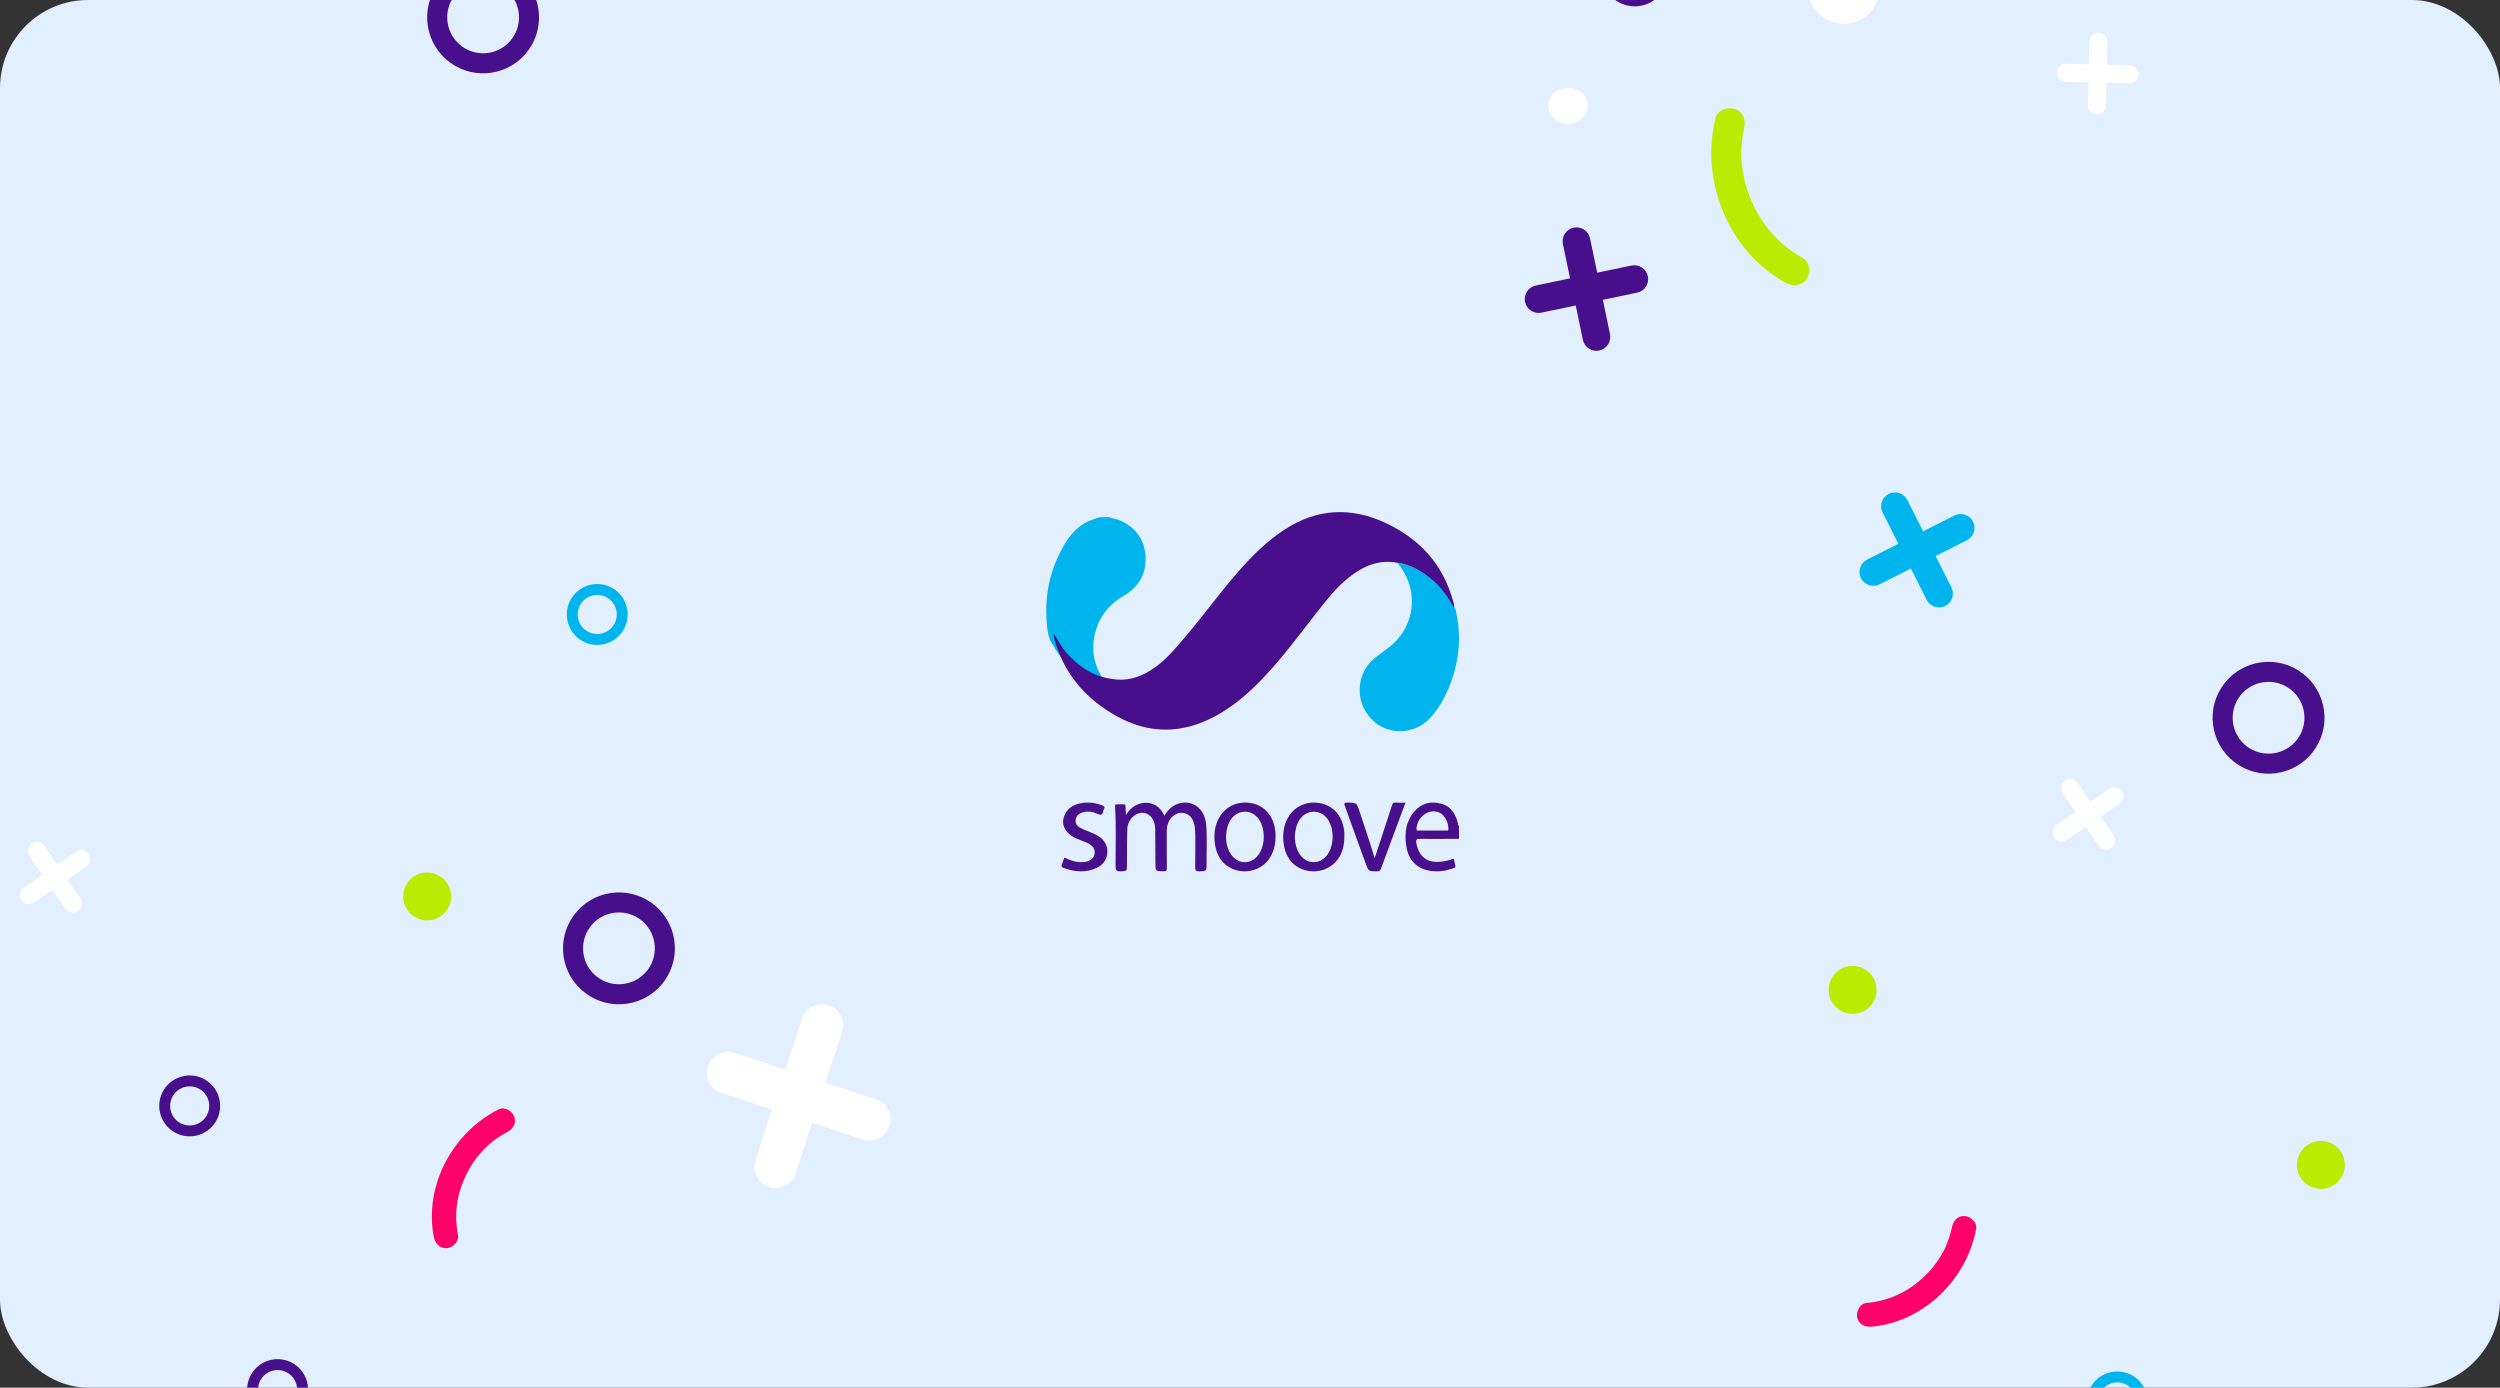 <svg xmlns="http://www.w3.org/2000/svg" width="454" height="252" viewBox="0 0 454 252" fill="none"><rect x="0" y="0" width="454" height="252" fill="#333333" stroke="none"/><g clip-path="url(#clip0_3351_870)"><rect width="454" height="252" rx="16" fill="#E2EFFF"></rect><path d="M201.415 93.912C202.144 94.23 202.954 94.276 203.678 94.63C206.337 95.929 207.857 98.069 208.029 101.031C208.213 104.165 206.815 106.569 204.159 108.135C201.819 109.513 200.068 111.365 199.175 113.95C197.836 117.822 198.617 121.318 201.174 124.45C197.71 123.989 195.061 122.12 192.815 119.536C191.944 118.535 191.402 117.322 190.667 116.232C190.284 115.228 190.189 114.162 190.098 113.111C189.658 108.075 190.699 103.357 193.233 98.997C194.32 97.125 195.708 95.526 197.724 94.625C198.375 94.334 199.07 94.147 199.746 93.913C200.302 93.913 200.856 93.913 201.412 93.913L201.415 93.912Z" fill="#00B4EE"></path><path d="M253.797 102.242C256.429 102.592 258.591 103.905 260.545 105.643C262.089 107.017 263.21 108.723 264.227 110.51L264.212 110.495C264.248 110.542 264.284 110.59 264.319 110.638C265.439 115.247 265.058 119.758 263.393 124.162C262.542 126.413 261.403 128.503 259.791 130.308C256.921 133.52 251.857 133.617 248.971 130.497C245.981 127.265 246.281 122.273 249.654 119.502C250.473 118.828 251.355 118.233 252.197 117.587C257.009 113.902 257.805 107.293 254.016 102.546C253.937 102.448 253.869 102.343 253.797 102.24V102.242Z" fill="#00B4EE"></path><path d="M191.388 115.094C192.121 116.18 192.664 117.388 193.535 118.389C195.782 120.966 198.431 122.83 201.895 123.289C204.491 123.763 206.828 123.065 209.015 121.695C211.454 120.167 213.261 117.975 215.107 115.818C218.468 111.892 221.482 107.679 224.889 103.789C227.417 100.904 230.116 98.211 233.354 96.121C239.209 92.343 245.328 92.051 251.562 94.94C257.675 97.772 261.963 102.335 263.832 108.986C263.961 109.443 264.151 109.9 264.078 110.396C263.057 108.62 261.935 106.921 260.387 105.554C258.428 103.825 256.261 102.519 253.622 102.17C250.281 101.596 247.492 102.848 244.952 104.868C242.635 106.712 240.837 109.046 239.024 111.362C235.994 115.233 233.076 119.195 229.709 122.785C227.046 125.624 224.159 128.187 220.719 130.044C214.676 133.309 208.609 133.359 202.623 129.968C197.433 127.027 193.622 122.836 191.774 117.019C191.577 116.398 191.307 115.778 191.389 115.095L191.388 115.094Z" fill="#470F8B"></path><path d="M264.956 152.332C262.563 152.34 260.172 152.365 257.779 152.341C257.235 152.336 257.109 152.49 257.202 153.068C257.579 155.422 259.074 156.682 261.296 156.507C262.116 156.441 262.923 156.35 263.693 156.016C263.907 155.923 264.027 155.918 264.079 156.221C264.333 157.713 264.673 157.447 263.227 157.891C262.006 158.265 260.741 158.343 259.486 158.105C257.192 157.671 255.752 156.115 255.373 153.604C255.026 151.31 255.307 149.142 256.842 147.369C258.194 145.806 259.913 145.464 261.757 145.956C263.429 146.403 264.311 147.743 264.753 149.481C264.798 149.657 264.735 149.906 264.957 150.009V152.331L264.956 152.332ZM260.143 150.829C260.979 150.829 261.817 150.835 262.654 150.824C262.805 150.821 263.023 150.943 263.031 150.564C263.054 149.373 262.379 148.064 261.451 147.597C259.631 146.683 257.303 148.313 257.234 150.526C257.222 150.877 257.387 150.826 257.569 150.828C258.427 150.831 259.285 150.828 260.143 150.828V150.829Z" fill="#470F8B"></path><path d="M204.482 147.993C206.153 145.076 210.179 144.956 211.443 148.165C212.067 147.103 212.867 146.282 214.005 145.94C216.592 145.16 218.786 146.812 219.044 149.785C219.247 152.127 219.093 154.482 219.119 156.832C219.135 158.218 219.119 158.177 217.83 158.237C217.185 158.267 217.027 158.081 217.044 157.408C217.093 155.5 217.059 153.591 217.063 151.683C217.064 151.053 217.028 150.425 216.9 149.812C216.616 148.464 215.865 147.712 214.74 147.616C213.675 147.525 212.605 148.266 212.15 149.415C211.943 149.939 211.886 150.489 211.888 151.053C211.892 153.24 211.874 155.429 211.901 157.616C211.906 158.102 211.792 158.238 211.323 158.232C209.829 158.211 209.834 158.232 209.827 156.695C209.818 154.625 209.802 152.554 209.785 150.484C209.784 150.298 209.77 150.111 209.739 149.928C209.475 148.447 208.549 147.55 207.347 147.606C206.043 147.666 204.786 148.948 204.728 150.471C204.644 152.632 204.677 154.798 204.667 156.962C204.66 158.22 204.664 158.178 203.45 158.237C202.779 158.27 202.585 158.094 202.585 157.352C202.587 153.724 202.703 150.092 202.507 146.466C202.499 146.315 202.435 146.095 202.668 146.084C203.174 146.062 203.684 146.053 204.191 146.08C204.437 146.092 204.375 146.365 204.391 146.527C204.435 146.956 204.447 147.389 204.481 147.995L204.482 147.993Z" fill="#470F8B"></path><path d="M231.633 151.875C231.669 157.406 227.016 159.164 223.852 157.8C221.845 156.934 220.862 155.237 220.605 153.066C220.405 151.362 220.624 149.7 221.558 148.223C222.8 146.262 225.042 145.38 227.448 145.89C229.547 146.334 231.078 148.015 231.504 150.332C231.603 150.871 231.664 151.411 231.634 151.874L231.633 151.875ZM222.648 151.961C222.652 153.246 223.013 154.43 223.641 155.273C224.9 156.96 227.095 157.01 228.42 155.381C229.756 153.739 229.869 150.71 228.666 148.863C227.386 146.898 224.726 146.92 223.469 148.91C222.875 149.851 222.691 150.916 222.648 151.961Z" fill="#470F8B"></path><path d="M244.129 151.978C244.175 157.396 239.527 159.171 236.339 157.795C234.303 156.916 233.329 155.187 233.089 152.989C232.907 151.331 233.128 149.717 234.022 148.275C235.233 146.322 237.508 145.39 239.837 145.874C242.055 146.336 243.585 147.974 244.014 150.35C244.059 150.596 244.108 150.842 244.125 151.091C244.145 151.384 244.129 151.681 244.129 151.976V151.978ZM235.146 151.928C235.137 153.243 235.526 154.497 236.191 155.345C237.447 156.95 239.596 156.981 240.898 155.414C242.247 153.79 242.388 150.761 241.199 148.904C239.915 146.896 237.228 146.91 235.956 148.932C235.377 149.855 235.195 150.897 235.146 151.927V151.928Z" fill="#470F8B"></path><path d="M249.633 155.876C250.079 154.526 250.484 153.301 250.885 152.076C251.52 150.142 252.159 148.21 252.777 146.27C252.892 145.909 253.023 145.719 253.426 145.751C254.004 145.797 254.587 145.762 255.243 145.762C254.638 147.38 254.061 148.925 253.485 150.47C252.586 152.884 251.684 155.296 250.8 157.715C250.671 158.069 250.538 158.238 250.139 158.24C248.524 158.245 248.522 158.265 247.943 156.657C246.708 153.232 245.485 149.804 244.236 146.384C244.059 145.897 244.082 145.745 244.631 145.75C246.357 145.762 246.372 145.735 246.92 147.445C247.805 150.21 248.805 152.934 249.632 155.876H249.633Z" fill="#470F8B"></path><path d="M193.302 155.73C194.415 156.282 195.486 156.645 196.683 156.562C197.806 156.484 198.545 156.005 198.741 155.21C198.958 154.329 198.573 153.613 197.53 153.114C196.88 152.802 196.174 152.589 195.514 152.295C193.347 151.328 192.531 149.614 193.41 147.851C194.033 146.602 195.192 146.004 196.596 145.812C197.806 145.647 198.99 145.802 200.128 146.249C200.502 146.396 200.706 146.559 200.479 146.945C200.421 147.043 200.374 147.155 200.356 147.264C200.247 147.96 199.964 148.117 199.225 147.765C198.462 147.402 197.592 147.289 196.717 147.506C195.956 147.694 195.456 148.119 195.343 148.851C195.235 149.543 195.608 150.044 196.233 150.364C196.766 150.639 197.332 150.861 197.896 151.08C198.554 151.335 199.194 151.617 199.755 152.031C201.713 153.475 201.516 156.395 199.327 157.521C197.284 158.573 195.171 158.362 193.078 157.59C192.796 157.486 192.72 157.313 192.816 157.052C192.975 156.625 193.128 156.196 193.298 155.728L193.302 155.73Z" fill="#470F8B"></path><path d="M131.003 198.484L140.216 201.516L137.187 210.724C136.525 212.734 137.621 214.903 139.632 215.565C141.641 216.226 143.813 215.131 144.472 213.121L147.501 203.913L156.707 206.943C158.717 207.604 160.888 206.509 161.549 204.499C162.211 202.487 161.116 200.317 159.104 199.656L149.898 196.626L152.927 187.416C153.588 185.407 152.493 183.235 150.483 182.573C148.472 181.912 146.302 183.007 145.641 185.019L142.612 194.229L133.4 191.198C131.388 190.536 129.219 191.632 128.558 193.643C127.896 195.653 128.991 197.823 131.003 198.487" fill="white"></path><path d="M8.055 153.587L10.394 157.014L13.819 154.677C14.566 154.166 15.588 154.359 16.098 155.107C16.608 155.854 16.416 156.877 15.668 157.386L12.243 159.723L14.58 163.147C15.091 163.894 14.898 164.917 14.151 165.427C13.402 165.937 12.381 165.745 11.87 164.996L9.533 161.572L6.108 163.91C5.36 164.42 4.338 164.227 3.828 163.48C3.317 162.732 3.51 161.711 4.258 161.2L7.684 158.863L5.345 155.437C4.835 154.689 5.027 153.667 5.776 153.157C6.523 152.646 7.545 152.839 8.056 153.587" fill="white"></path><path d="M104.834 165.439C108.575 161.266 115.011 160.913 119.185 164.654C123.359 168.395 123.708 174.832 119.97 179.006C116.229 183.179 109.792 183.529 105.619 179.79C101.445 176.049 101.093 169.613 104.834 165.439ZM117.26 176.574C119.659 173.896 119.434 169.764 116.756 167.365C114.078 164.965 109.946 165.19 107.547 167.868C105.148 170.546 105.373 174.675 108.051 177.077C110.728 179.477 114.857 179.251 117.257 176.574" fill="#470F8B"></path><path d="M80.164 -3.624C83.905 -7.798 90.341 -8.15 94.515 -4.409C98.689 -0.668 99.038 5.769 95.3 9.942C91.559 14.116 85.122 14.465 80.949 10.727C76.775 6.986 76.423 0.549 80.164 -3.624ZM92.59 7.51C94.989 4.832 94.764 0.7 92.086 -1.699C89.408 -4.098 85.276 -3.873 82.877 -1.195C80.478 1.482 80.703 5.612 83.381 8.014C86.058 10.413 90.188 10.188 92.587 7.51" fill="#470F8B"></path><path d="M45.722 249.419C44.105 252.005 44.892 255.424 47.478 257.042C50.064 258.66 53.483 257.871 55.101 255.286C56.719 252.7 55.93 249.281 53.345 247.663C50.759 246.046 47.34 246.833 45.722 249.419ZM53.42 254.236C52.382 255.895 50.188 256.401 48.529 255.363C46.87 254.325 46.364 252.13 47.402 250.471C48.44 248.813 50.633 248.307 52.294 249.345C53.952 250.383 54.458 252.576 53.42 254.234" fill="#470F8B"></path><path d="M29.759 197.902C28.142 200.488 28.929 203.907 31.515 205.525C34.102 207.143 37.52 206.354 39.138 203.769C40.756 201.183 39.967 197.764 37.382 196.146C34.796 194.529 31.377 195.316 29.759 197.902ZM37.457 202.719C36.419 204.378 34.225 204.884 32.566 203.846C30.907 202.808 30.401 200.613 31.439 198.954C32.477 197.295 34.67 196.79 36.331 197.827C37.989 198.865 38.495 201.059 37.457 202.717" fill="#470F8B"></path><path d="M103.77 108.654C102.152 111.24 102.94 114.659 105.526 116.276C108.112 117.894 111.531 117.105 113.149 114.521C114.767 111.934 113.978 108.516 111.393 106.898C108.807 105.28 105.388 106.067 103.77 108.654ZM111.468 113.47C110.43 115.129 108.235 115.635 106.577 114.597C104.918 113.559 104.412 111.365 105.45 109.706C106.488 108.047 108.681 107.541 110.341 108.579C112 109.617 112.506 111.81 111.468 113.469" fill="#00B4EE"></path><path d="M79.224 158.762C77.001 157.85 74.458 158.914 73.546 161.138C72.634 163.363 73.698 165.905 75.922 166.816C78.147 167.728 80.689 166.665 81.6 164.44C82.512 162.215 81.449 159.673 79.224 158.762Z" fill="#BBEB00"></path><path d="M78.779 224.614C76.979 215.294 82.224 205.618 90.587 201.449C91.653 200.917 93.035 201.774 93.395 202.797C93.83 204.036 93.117 205.071 92.047 205.604C92.34 205.458 91.703 205.794 91.633 205.834C91.428 205.951 91.226 206.071 91.026 206.196C90.592 206.467 90.171 206.756 89.763 207.062C88.913 207.698 88.6 207.975 87.897 208.709C87.189 209.447 86.54 210.242 85.954 211.081C85.548 211.663 85.061 212.504 84.646 213.359C82.968 216.804 82.425 220.424 83.176 224.312C83.402 225.481 82.212 226.586 81.129 226.662C79.824 226.753 79.007 225.788 78.78 224.615" fill="#FF0068"></path><path d="M381.115 153.577L378.776 150.151L375.351 152.488C374.604 152.998 373.582 152.806 373.072 152.057C372.562 151.31 372.754 150.288 373.502 149.778L376.927 147.441L374.59 144.018C374.079 143.27 374.272 142.248 375.019 141.738C375.768 141.227 376.789 141.42 377.3 142.168L379.637 145.592L383.062 143.255C383.81 142.745 384.832 142.937 385.342 143.684C385.853 144.432 385.66 145.454 384.912 145.964L381.486 148.302L383.825 151.728C384.335 152.476 384.142 153.497 383.394 154.008C382.647 154.518 381.625 154.325 381.114 153.578" fill="white"></path><path d="M379.161 19.107L379.258 14.96L375.113 14.862C374.208 14.841 373.491 14.089 373.512 13.183C373.533 12.279 374.286 11.56 375.19 11.582L379.335 11.68L379.432 7.536C379.453 6.631 380.206 5.913 381.11 5.934C382.016 5.955 382.734 6.707 382.712 7.613L382.615 11.757L386.761 11.855C387.666 11.876 388.384 12.629 388.363 13.533C388.342 14.439 387.59 15.156 386.684 15.135L382.538 15.037L382.441 19.184C382.42 20.089 381.667 20.807 380.762 20.785C379.857 20.764 379.139 20.012 379.16 19.106" fill="white"></path><path d="M292.378 60.679L291.078 54.448L297.305 53.148C298.665 52.864 299.538 51.53 299.254 50.17C298.971 48.811 297.636 47.936 296.277 48.221L290.05 49.521L288.751 43.295C288.468 41.936 287.133 41.061 285.774 41.345C284.413 41.629 283.539 42.963 283.823 44.324L285.123 50.55L278.894 51.85C277.535 52.134 276.66 53.469 276.944 54.828C277.228 56.188 278.562 57.062 279.922 56.778L286.151 55.477L287.451 61.707C287.735 63.068 289.069 63.941 290.43 63.657C291.789 63.373 292.663 62.039 292.38 60.678" fill="#470F8B"></path><path d="M341.878 93.072L344.746 98.754L339.068 101.621C337.828 102.247 337.33 103.762 337.956 105.002C338.582 106.242 340.098 106.741 341.336 106.114L347.015 103.247L349.881 108.925C350.506 110.164 352.022 110.663 353.262 110.038C354.502 109.411 355.001 107.896 354.375 106.656L351.508 100.978L357.188 98.109C358.427 97.484 358.927 95.968 358.301 94.728C357.675 93.488 356.16 92.99 354.919 93.616L349.24 96.485L346.372 90.803C345.745 89.562 344.23 89.064 342.99 89.691C341.75 90.317 341.252 91.832 341.877 93.073" fill="#00B4EE"></path><path d="M420.586 135.737C423.558 130.985 422.112 124.703 417.36 121.731C412.608 118.759 406.327 120.208 403.354 124.957C400.382 129.709 401.831 135.99 406.58 138.963C411.332 141.935 417.614 140.489 420.586 135.737ZM406.442 126.886C408.349 123.839 412.382 122.909 415.43 124.816C418.477 126.723 419.407 130.756 417.5 133.804C415.593 136.851 411.563 137.78 408.512 135.874C405.465 133.967 404.536 129.937 406.443 126.889" fill="#470F8B"></path><path d="M389.181 257.524C390.799 254.938 390.011 251.519 387.425 249.901C384.839 248.284 381.42 249.072 379.802 251.657C378.185 254.243 378.973 257.662 381.558 259.28C384.144 260.898 387.563 260.11 389.181 257.524ZM381.483 252.707C382.521 251.049 384.716 250.542 386.375 251.581C388.033 252.619 388.539 254.813 387.501 256.472C386.463 258.131 384.27 258.636 382.61 257.599C380.951 256.561 380.445 254.368 381.483 252.709" fill="#00B4EE"></path><path d="M301.574 -1.074C299.467 1.513 295.649 1.904 293.061 -0.203C290.473 -2.31 290.084 -6.128 292.189 -8.716C294.297 -11.304 298.115 -11.693 300.702 -9.588C303.29 -7.48 303.681 -3.662 301.574 -1.074ZM293.87 -7.346C292.518 -5.686 292.769 -3.235 294.429 -1.883C296.089 -0.532 298.54 -0.782 299.892 -2.443C301.243 -4.103 300.993 -6.552 299.333 -7.905C297.672 -9.257 295.223 -9.006 293.872 -7.346" fill="#470F8B"></path><path d="M335.764 184.063C338.138 184.433 340.364 182.808 340.734 180.432C341.103 178.056 339.479 175.831 337.103 175.462C334.727 175.092 332.502 176.717 332.133 179.093C331.763 181.469 333.388 183.694 335.764 184.063Z" fill="#BBEB00"></path><path d="M424.883 208.842C426.376 210.725 426.06 213.463 424.175 214.956C422.29 216.449 419.553 216.132 418.061 214.247C416.568 212.363 416.884 209.626 418.769 208.133C420.654 206.64 423.39 206.957 424.883 208.842Z" fill="#BBEB00"></path><path d="M332.34 3.846C335.674 5.213 339.489 3.618 340.856 0.281C342.224 -3.056 340.629 -6.868 337.292 -8.236C333.954 -9.603 330.142 -8.008 328.775 -4.671C327.407 -1.334 329.002 2.479 332.34 3.846Z" fill="white"></path><path d="M283.374 22.231C285.226 22.915 287.345 22.117 288.105 20.448C288.865 18.78 287.979 16.874 286.125 16.19C284.271 15.506 282.153 16.304 281.393 17.972C280.633 19.641 281.519 21.547 283.374 22.231Z" fill="white"></path><path d="M339.883 240.927C349.336 240.071 357.178 232.348 358.865 223.157C359.08 221.985 357.873 220.895 356.791 220.833C355.479 220.759 354.682 221.731 354.468 222.907C354.527 222.584 354.381 223.29 354.361 223.368C354.306 223.597 354.247 223.825 354.182 224.052C354.042 224.544 353.881 225.029 353.7 225.506C353.324 226.498 353.145 226.877 352.636 227.755C352.123 228.64 351.539 229.484 350.896 230.28C350.449 230.832 349.776 231.532 349.07 232.168C346.225 234.736 342.898 236.262 338.954 236.619C337.768 236.726 337.036 238.176 337.264 239.237C337.538 240.516 338.692 241.034 339.882 240.926" fill="#FF0068"></path><path d="M324.146 51.286C313.734 45.435 308.726 32.649 311.546 21.379C311.905 19.942 313.855 19.332 315.13 19.821C316.674 20.414 317.086 21.926 316.724 23.367C316.823 22.972 316.626 23.846 316.608 23.944C316.553 24.232 316.503 24.52 316.46 24.811C316.366 25.439 316.299 26.071 316.26 26.704C316.179 28.021 316.188 28.541 316.319 29.798C316.45 31.064 316.683 32.32 317.011 33.553C317.238 34.408 317.648 35.548 318.13 36.633C320.068 41.007 323.098 44.451 327.443 46.892C328.749 47.626 328.839 49.644 328.029 50.727C327.052 52.032 325.459 52.022 324.148 51.286" fill="#BBEB00"></path></g><defs><clipPath id="clip0_3351_870"><rect width="454" height="252" fill="white"></rect></clipPath></defs></svg>